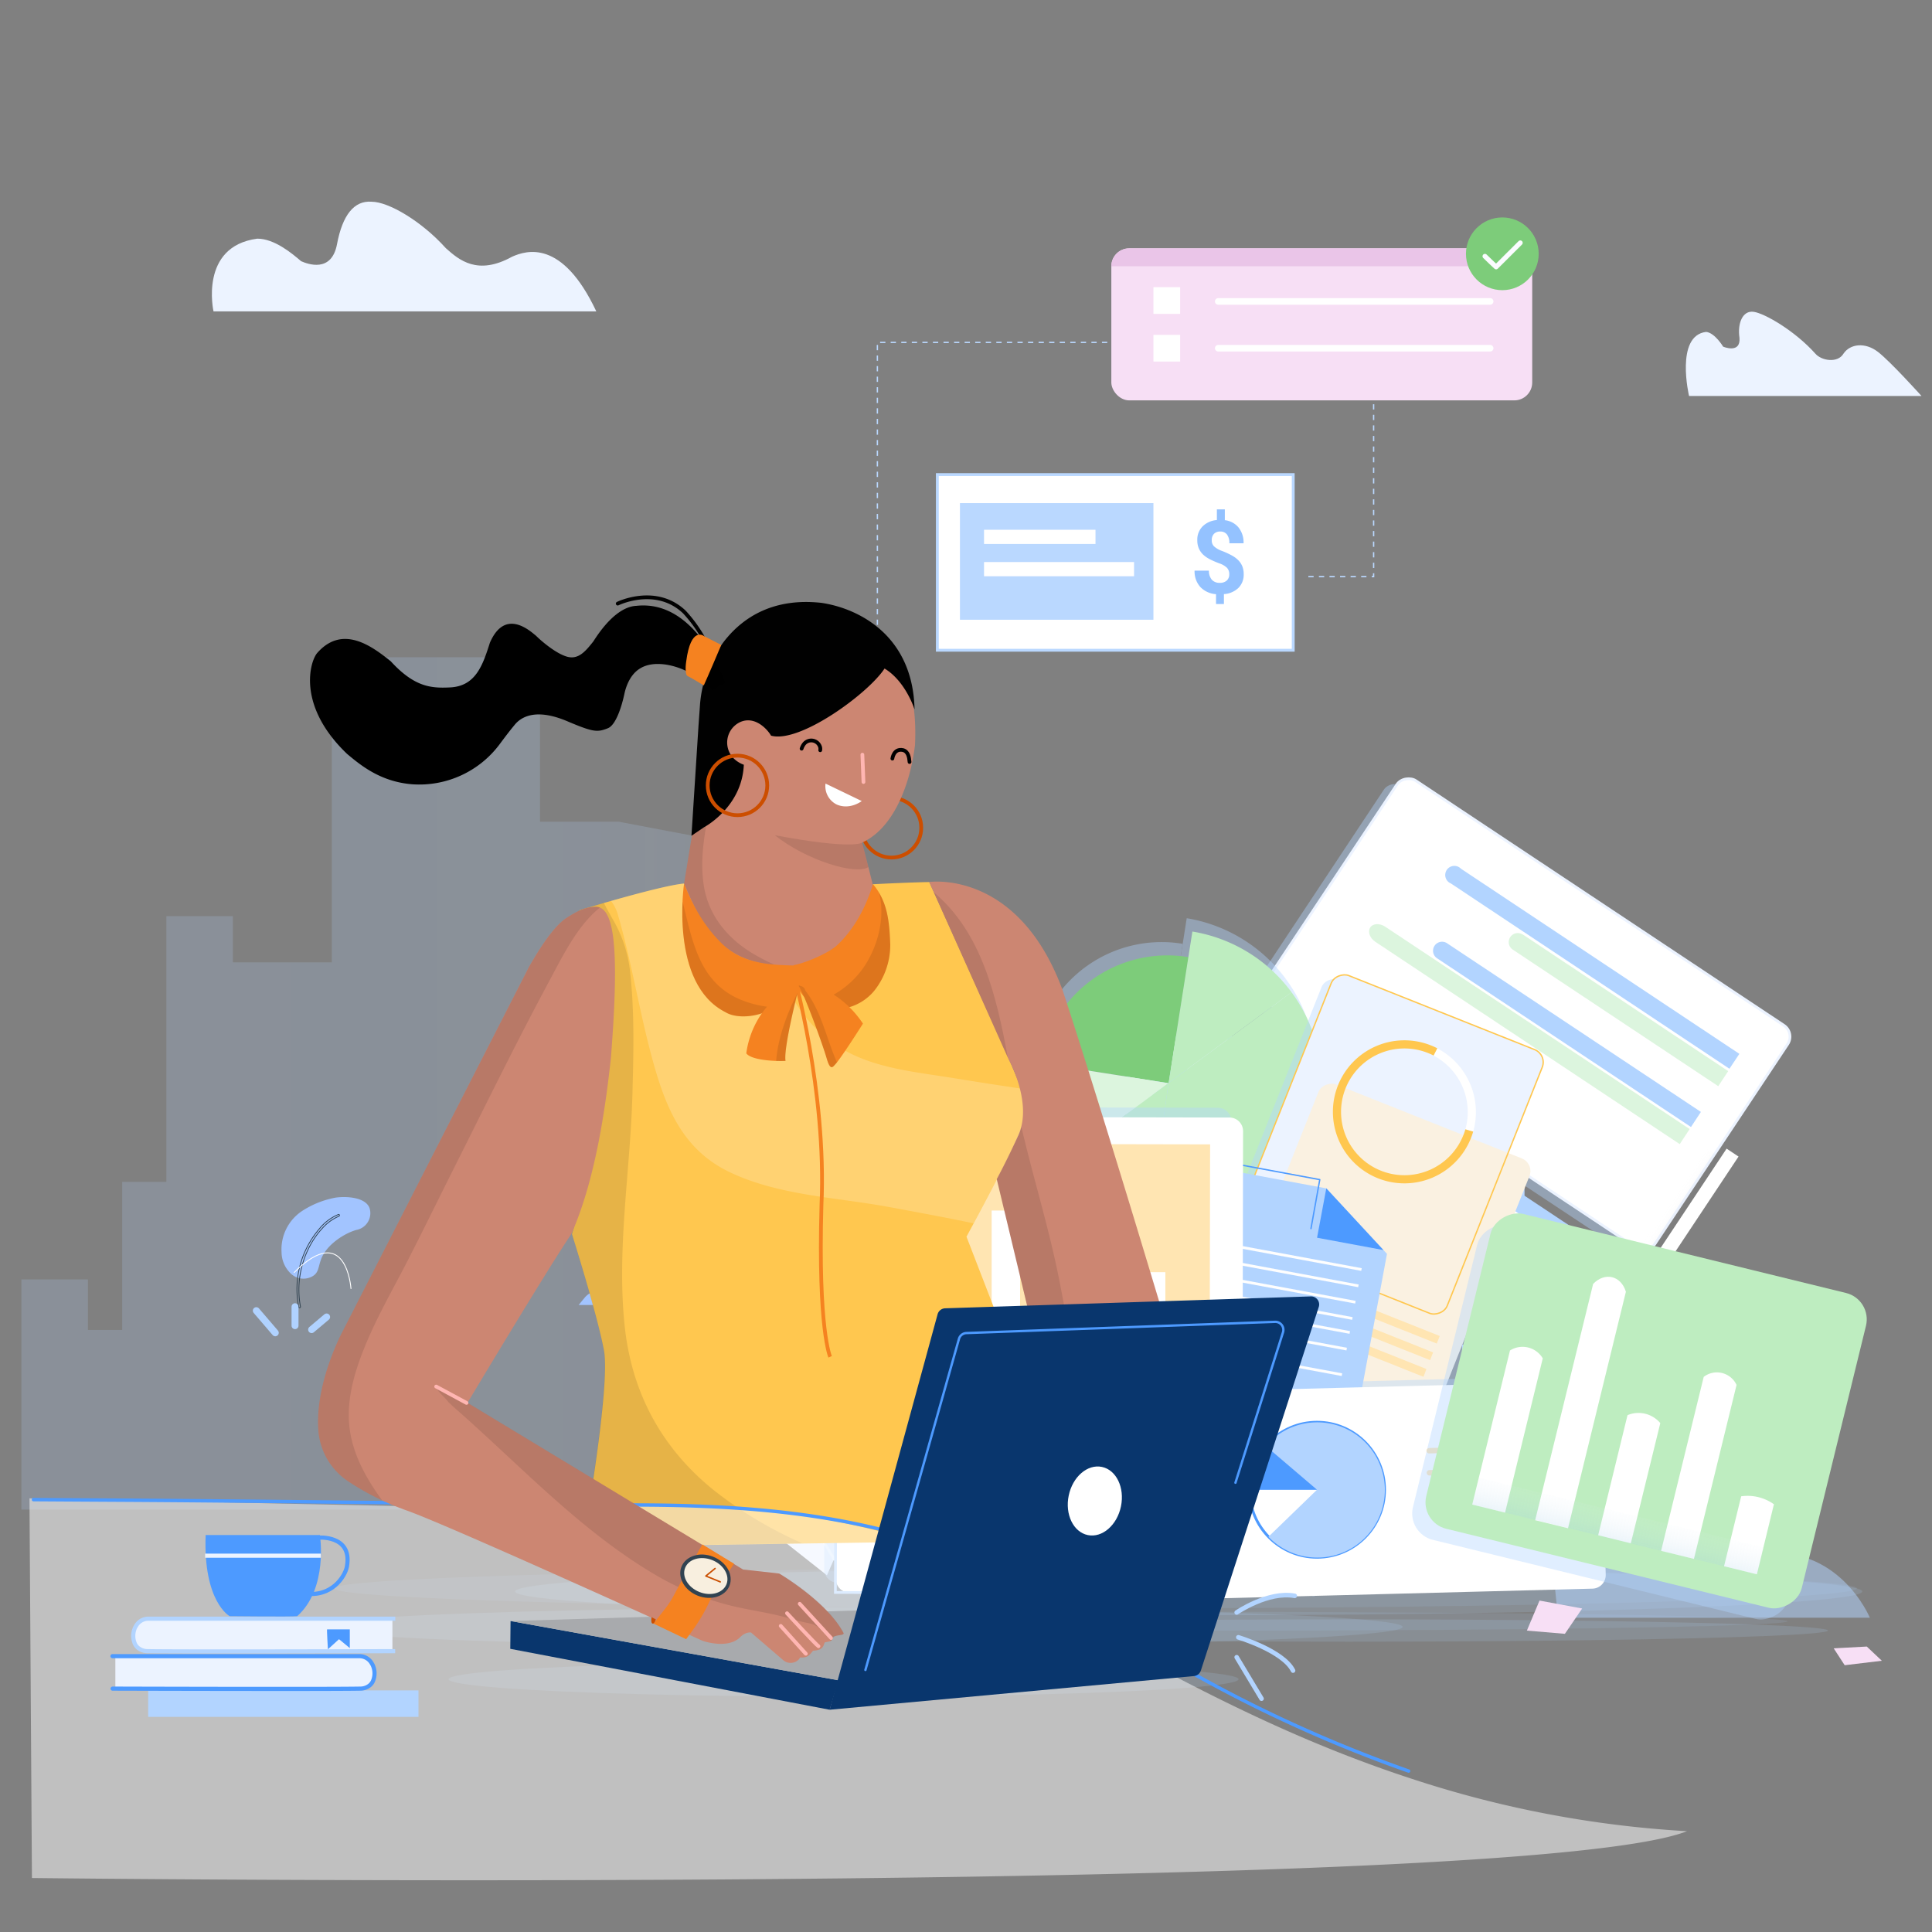 <svg xmlns="http://www.w3.org/2000/svg" xmlns:xlink="http://www.w3.org/1999/xlink" viewBox="0 0 680 680"><rect x="0" y="0" width="680" height="680" fill="#808080" stroke="none"/><defs><linearGradient id="linear-gradient" x1="-11132.41" y1="445.33" x2="-10934.1" y2="445.33" gradientTransform="matrix(-1, 0, 0, 1, -10634.38, 0)" gradientUnits="userSpaceOnUse"><stop offset="0" stop-color="#b2d4ff"/><stop offset="0.37" stop-color="#b3d4ff" stop-opacity="0.99"/><stop offset="0.51" stop-color="#b5d5ff" stop-opacity="0.97"/><stop offset="0.6" stop-color="#b8d7ff" stop-opacity="0.92"/><stop offset="0.68" stop-color="#bddaff" stop-opacity="0.85"/><stop offset="0.75" stop-color="#c4deff" stop-opacity="0.77"/><stop offset="0.8" stop-color="#cce3ff" stop-opacity="0.66"/><stop offset="0.86" stop-color="#d6e8ff" stop-opacity="0.53"/><stop offset="0.91" stop-color="#e1eeff" stop-opacity="0.39"/><stop offset="0.95" stop-color="#eef6ff" stop-opacity="0.22"/><stop offset="0.99" stop-color="#fcfdff" stop-opacity="0.04"/><stop offset="1" stop-color="#fff" stop-opacity="0"/></linearGradient><linearGradient id="linear-gradient-2" x1="7.54" y1="381.33" x2="410.8" y2="381.33" gradientTransform="matrix(1, 0, 0, 1, 0, 0)" xlink:href="#linear-gradient"/><clipPath id="clip-path"><path d="M277.45,446.09c14.66-26.94,33.29-42,33.29-42,23.7-17.22,41.16,5.38,43.18,8,.73,1,13.44,16.79,19.85,19.11,7.27,2.32,11.42,0,27.12-16.43,15.7-16.06,27.18-2.26,30.6,1.16,4.22,3.85,14.9,16.5,22.17,17.23,6.9,0,13.75-6.11,24.86-8.8,16.86-4.21,41.72,21.75,41.72,21.75S284.47,447.06,277.45,446.09Z" style="fill:none"/></clipPath><linearGradient id="linear-gradient-3" x1="-5924.22" y1="1080.27" x2="-5916" y2="1080.27" gradientTransform="translate(-494.01 -5487.66) rotate(-90)" gradientUnits="userSpaceOnUse"><stop offset="0" stop-opacity="0.4"/><stop offset="1" stop-color="#fff" stop-opacity="0"/></linearGradient><linearGradient id="linear-gradient-4" x1="-4145.4" y1="1773.89" x2="-4145.76" y2="1815.85" gradientTransform="translate(-3886.85 1305.47) rotate(-166.24)" gradientUnits="userSpaceOnUse"><stop offset="0" stop-color="#0071bc" stop-opacity="0.6"/><stop offset="1" stop-color="#fff" stop-opacity="0"/></linearGradient><clipPath id="clip-path-2"><path d="M281.32,345.86c.92-.19,13.53,1.09,22.41,14.42,0,0-7.91,12.53-9.88,14.49-.76.83-1.65,2.15-2.91-2.32s-8-23-9.76-25.28A6.11,6.11,0,0,1,281.32,345.86Z" style="fill:none"/></clipPath></defs><title>Happy Staff = Motivated Staff</title><g style="isolation:isolate"><g id="Layer_1" data-name="Layer 1"><polygon points="408.27 424.4 408.27 403.36 408.27 402.59 408.27 395.19 408.27 394.42 408.27 387.02 408.27 386.25 408.27 366.77 436.94 373.13 444.3 379.52 444.3 386.25 444.3 387.02 444.3 394.42 444.3 395.19 444.3 402.59 444.3 403.36 444.3 410.76 444.3 411.53 444.3 418.94 444.3 419.71 444.3 427.11 444.3 427.88 444.3 429.17 461.43 429.17 461.43 450.15 472.94 450.15 472.94 467.17 480.59 467.17 480.59 492.8 486.52 492.8 486.52 462.12 498.03 459.58 498.03 523.89 487.95 523.89 486.52 523.89 480.59 523.89 476.44 523.89 472.94 523.89 469.63 523.89 469.08 523.89 463.85 523.89 461.43 523.89 447.78 523.89 444.3 523.89 444.3 523.89 424.29 523.89 408.27 523.89 408.27 523.89 394.67 523.89 374.83 523.89 370.73 523.89 362.9 523.89 341.54 523.89 334.47 523.89 332.81 523.89 328.39 523.89 324.39 523.89 319.65 523.89 312.88 523.89 311.24 523.89 299.73 523.89 299.73 496.63 312.88 496.63 312.88 502.61 319.65 502.61 319.65 485.07 328.39 485.07 328.39 453.59 334.47 453.59 334.47 438.01 366.51 438.01 370.73 438.01 370.73 434.75 370.73 434.14 370.73 428.27 370.73 427.66 370.73 421.79 370.73 421.18 370.73 415.3 370.73 414.69 370.73 409.36 408.27 424.4" style="opacity:0.3;isolation:isolate;fill:url(#linear-gradient)"/><polygon points="384.05 475.89 384.05 488.05 370.27 488.05 370.27 452.38 352.5 452.38 352.5 388.37 340.14 388.37 340.14 356.69 274.99 356.69 266.4 356.69 266.4 350.06 266.4 348.82 266.4 336.88 266.4 335.64 266.4 323.7 266.4 322.46 266.4 310.51 266.4 309.27 266.4 298.42 217.74 289.21 190.07 289.21 190.07 286.23 190.07 284.67 190.07 269.61 190.07 268.05 190.07 253 190.07 251.43 190.07 231.32 131.78 231.32 116.8 257.25 116.8 251.43 116.8 253 116.8 268.05 116.8 269.61 116.8 284.67 116.8 286.23 116.8 301.28 116.8 302.85 116.8 317.9 116.8 319.46 116.8 334.52 116.8 336.08 116.8 338.71 81.97 338.71 81.97 322.46 58.56 322.46 58.56 415.98 43.01 415.98 43.01 468.09 30.95 468.09 30.95 450.32 7.54 450.32 7.54 531.33 28.04 531.33 30.95 531.33 43.01 531.33 51.45 531.33 58.56 531.33 65.29 531.33 66.41 531.33 77.05 531.33 81.97 531.33 109.73 531.33 116.8 531.33 116.8 531.33 157.51 531.33 190.07 531.33 190.07 531.33 217.74 531.33 258.08 531.33 266.4 531.33 282.34 531.33 325.76 531.33 340.14 531.33 343.53 531.33 352.5 531.33 360.63 531.33 370.27 531.33 384.05 531.33 387.38 531.33 410.8 531.33 410.8 475.89 384.05 475.89" style="opacity:0.2;isolation:isolate;fill:url(#linear-gradient-2)"/><rect x="396.84" y="365.29" width="139.18" height="68.69" style="fill:#fff;stroke:#bad8ff;stroke-miterlimit:10;stroke-width:1.116px"/><rect x="405.69" y="376.44" width="75.66" height="45.62" style="fill:#bad8ff"/><rect x="415.11" y="399.48" width="58.67" height="5.55" style="fill:#fff"/><rect x="415.11" y="386.87" width="43.59" height="5.55" style="fill:#fff"/><g style="opacity:0.6"><path d="M511,404.28a3.57,3.57,0,0,0-.88-2.54,8.12,8.12,0,0,0-3-1.73,36.16,36.16,0,0,1-3.66-1.59,11.2,11.2,0,0,1-2.63-1.81,7.17,7.17,0,0,1-1.71-2.39,8.22,8.22,0,0,1-.61-3.29,7.29,7.29,0,0,1,2.1-5.38,8.89,8.89,0,0,1,5.57-2.45V379h3.11v4.21a8.12,8.12,0,0,1,5.38,2.87,9.4,9.4,0,0,1,2,6.17H511a5.36,5.36,0,0,0-1-3.49,3.18,3.18,0,0,0-2.57-1.16,3.24,3.24,0,0,0-2.47.91,3.44,3.44,0,0,0-.88,2.49,3.27,3.27,0,0,0,.86,2.37,9.32,9.32,0,0,0,3.18,1.83,34.85,34.85,0,0,1,3.81,1.76,11.13,11.13,0,0,1,2.53,1.86,7.21,7.21,0,0,1,1.57,2.37,8.21,8.21,0,0,1,.55,3.1,7.26,7.26,0,0,1-2.06,5.36,9.1,9.1,0,0,1-5.68,2.43v3.87H505.8v-3.85a9.35,9.35,0,0,1-6.17-2.83,9.09,9.09,0,0,1-2.19-6.38h5.62a5.2,5.2,0,0,0,1.09,3.55,4,4,0,0,0,3.16,1.23,3.86,3.86,0,0,0,2.7-.9A3.16,3.16,0,0,0,511,404.28Z" style="fill:#4d9aff"/></g><path d="M277.45,446.09c14.66-26.94,33.29-42,33.29-42,23.7-17.22,41.16,5.38,43.18,8,.73,1,13.44,16.79,19.85,19.11,7.27,2.32,11.42,0,27.12-16.43,15.7-16.06,27.18-2.26,30.6,1.16,4.22,3.85,14.9,16.5,22.17,17.23,6.9,0,13.75-6.11,24.86-8.8,16.86-4.21,41.72,21.75,41.72,21.75S284.47,447.06,277.45,446.09Z" style="fill:#adcfff"/><g style="opacity:0.5"><g style="clip-path:url(#clip-path)"><path d="M510.65,457a.47.47,0,0,0,.43.49.49.49,0,0,0,.49-.49,36.89,36.89,0,0,0-.49-5.07c-1.16-6.41-4.52-12.83-10.2-16.37-5.2-3.18-12.28-3.85-17.72-.73-6,3.42-7.45,11.3-13.43,14.78-3.49,2.08-7.88,2.63-11.85,2.69a33,33,0,0,1-12-1.84c-3.18-1.1-6.3-2.87-8.19-5.68a10.13,10.13,0,0,1-.79-10,9.9,9.9,0,0,1,8.24-5.56,8.58,8.58,0,0,1,8.43,4.46,5.74,5.74,0,0,1-3.42,8.12,10.64,10.64,0,0,1-5.37-.18,43.15,43.15,0,0,1-5.38-1.83,40.78,40.78,0,0,1-9.71-5.93c-2.75-2.32-5-5.31-8.12-7.15-5.56-3.42-12.53-.79-16.37,4-4.71,5.86-4.52,14-3.48,21,.12.61,1,.36.91-.25a49.35,49.35,0,0,1-.55-5.92,24.08,24.08,0,0,1,2.2-11.67,15,15,0,0,1,7.09-6.78,10.45,10.45,0,0,1,9.59.25c3.29,1.89,5.61,5.07,8.55,7.45a40.3,40.3,0,0,0,9.71,5.8c3.11,1.28,6.84,2.69,10.32,2.2a6.45,6.45,0,0,0,5.62-6.35,8.18,8.18,0,0,0-5-7.33,12,12,0,0,0-2.87-.8,10.79,10.79,0,0,0-12.15,9.17,11.24,11.24,0,0,0,2.81,9,19.16,19.16,0,0,0,8.36,5.07,35.34,35.34,0,0,0,12.16,1.65c3.85-.12,8.06-.73,11.48-2.68,6.23-3.49,7.64-11.61,13.87-15,5.86-3.24,13.68-1.89,18.69,2.38,5.49,4.64,8,12,8.12,19.12Z" style="fill:#fff"/><path d="M420.25,407.55c.55.18.8-.74.31-.8a12.91,12.91,0,0,0-3.48-.73,20.26,20.26,0,0,0-13.62,4.27,38.82,38.82,0,0,0-9.66,11.24,102.91,102.91,0,0,0-11.91,30.24c-.55,2.5-.91,5.07-1.52,7.57-.55,2.32-1.47,4.64-3.67,5.93a12.13,12.13,0,0,1-7.45,1.1,18.45,18.45,0,0,1-6.9-2.33A17.5,17.5,0,0,1,354,452.13a19.45,19.45,0,0,1,3.12-13.92c2.62-4.16,6.35-7.58,10.14-10.69,4.15-3.42,8.55-6.72,13.68-8.55.55-.25.3-1.1-.25-.92a33.65,33.65,0,0,0-3.66,1.59,63.7,63.7,0,0,0-12.89,9.22c-3.72,3.24-7.27,7-9.4,11.49a19.16,19.16,0,0,0-1.23,14.1,18.6,18.6,0,0,0,16.07,12.89,13.09,13.09,0,0,0,7.2-1.16c4.46-2.38,4.65-8.43,5.56-12.82a100.83,100.83,0,0,1,12.28-31.58c2.75-4.46,6.11-8.8,10.51-11.67s9.95-4.21,15.08-2.56Z" style="fill:#fff"/><path d="M284,451c-.42.43.25,1,.8.55a33.13,33.13,0,0,0,3.24-3.91c2.07-2.87,3.72-6,5.68-8.91a65.62,65.62,0,0,1,6-7.64,51.85,51.85,0,0,1,15.09-11.3,41.32,41.32,0,0,1,18-4.52,14,14,0,0,1,7.82,2.08,5.78,5.78,0,0,1,2.32,7.15c-1.29,3.11-4.52,5.07-7.76,5.68-3.66.73-7.09-.43-10.44-1.71-3.06-1.16-6.17-2.45-9.47-2.2a10.67,10.67,0,0,0-7.33,3.78,8.45,8.45,0,0,0-1.83,7.64,8.81,8.81,0,0,0,4.94,5.86c5.68,2.38,10.2-3.42,15.21-5a7.43,7.43,0,0,1,7.52,1.65,11.37,11.37,0,0,1,3.54,7.33c.55,6.72-4.71,12.4-9.23,16.62-.42.42.25,1.1.68.67a48.26,48.26,0,0,0,3.54-3.61c4-4.58,7.39-10.68,5.19-16.85a11.2,11.2,0,0,0-4.76-6.11,8.36,8.36,0,0,0-7.7-.31c-2.63,1.1-4.89,2.93-7.45,4.16-2.87,1.34-6,1.4-8.37-.86a7.76,7.76,0,0,1-2.08-8.18,9.5,9.5,0,0,1,7-5.81c3.42-.73,6.9.68,10,1.9s6.54,2.5,10.08,2.07a11.92,11.92,0,0,0,8.37-4.45,7.07,7.07,0,0,0,.79-7.7c-1.28-2.2-3.78-3.48-6.16-4.09a23,23,0,0,0-8.43-.31,46,46,0,0,0-18,6.23,56.71,56.71,0,0,0-14.6,12.65,76.34,76.34,0,0,0-5.68,8.36A47.79,47.79,0,0,1,284,451Z" style="fill:#fff"/></g></g><path d="M88.1,452.26c-20.82,3-24.12-10.69-23.57-21.5a42.58,42.58,0,0,1,4-15.7c1.77-3.9,2.14-6.9-2.87-18.44-6.78-15.33-10.2-32.43,2.75-36.16,14.66-3.85,23.45,16.37,20.89,27.36-1.35,10.81-10.08,12.89,7.94,27.61,11.3,8.12,11.3,16.8,8.49,23.46A22.62,22.62,0,0,1,88.1,452.26Z" style="fill:none"/><path d="M110.09,449.15c2-1.22,1.9-2.94,2.75-5.44,1.71-5.5,8.43-9.65,12.58-10.81a6,6,0,0,0,4.65-7.7c-1.65-4.39-10-4.15-12.65-3.54a32.29,32.29,0,0,0-11.11,4.58,16.23,16.23,0,0,0-7.21,14.54,10.51,10.51,0,0,0,3.42,7.63A6.44,6.44,0,0,0,110.09,449.15Z" style="fill:#a2c4ff"/><path d="M105.14,460.08c.13.37.68.18.62-.18a32.23,32.23,0,0,1-.49-8.07,32.83,32.83,0,0,1,4-13.68,29.69,29.69,0,0,1,4.15-5.8,16.47,16.47,0,0,1,5.87-4.28c.36-.18.18-.73-.19-.61a17,17,0,0,0-6.66,5,33,33,0,0,0-6.84,12.95A32.26,32.26,0,0,0,105.14,460.08Z" style="fill:none;stroke:#314351;stroke-linecap:round;stroke-linejoin:round;stroke-width:0.279px"/><path d="M157.43,442.73c5.31-.55,11,8.19,11,8.19H146.37C149.92,446.58,154.25,443.28,157.43,442.73Z" style="fill:#a2c4ff"/><path d="M216.25,455.56a7.76,7.76,0,0,0-10.32,1l-2.26,2.75h16.24A26.34,26.34,0,0,0,216.25,455.56Z" style="fill:#a2c4ff"/><path d="M103.53,447.87c18.41-18.34,20,5.66,20,5.66" style="fill:none;stroke:#fff;stroke-linecap:round;stroke-linejoin:round;stroke-width:0.311px"/><path d="M660.92,123.81c-4.43-3.4-9.71-2.84-12.07.66-2.08,3.49-7.83,2.45-9.91,0-7.08-7.93-17.74-14.16-21.7-14.72s-5.75,4.15-5,9.15c.47,5.75-5.75,3.11-5.75,3.11s-2.93-4.9-6-5.19c-11,1.32-6,22.55-6,22.55H676.3S665.36,127.2,660.92,123.81Z" style="fill:#ecf3ff"/><path d="M180.26,90.34c-12.16,6.74-18.66,1.2-23.35-3C148.48,77.94,136.8,71,130.78,71c-6.14-.48-10.24,4.7-12.16,14.93s-10.36,7-12.64,6C102.72,89.13,96.58,84,90.56,84,70,86.73,75.15,109.6,75.15,109.6H209.88C197.84,84,185.2,88.17,180.26,90.34Z" style="fill:#ecf3ff"/><line x1="90.21" y1="461.31" x2="96.89" y2="469.1" style="fill:none;stroke:#b0d2ff;stroke-linecap:round;stroke-linejoin:round;stroke-width:2.445px"/><line x1="103.84" y1="459.92" x2="103.84" y2="466.59" style="fill:none;stroke:#b0d2ff;stroke-linecap:round;stroke-linejoin:round;stroke-width:2.445px"/><line x1="114.96" y1="463.53" x2="109.68" y2="467.98" style="fill:none;stroke:#b0d2ff;stroke-linecap:round;stroke-linejoin:round;stroke-width:2.445px"/><rect x="329.91" y="167.04" width="125.26" height="61.82" style="fill:#fff;stroke:#bad8ff;stroke-miterlimit:10;stroke-width:1.004px"/><rect x="337.87" y="177.08" width="68.1" height="41.05" style="fill:#bad8ff"/><rect x="346.35" y="197.82" width="52.8" height="5" style="fill:#fff"/><rect x="346.35" y="186.46" width="39.23" height="5" style="fill:#fff"/><g style="opacity:0.6"><path d="M432.66,202.13a3.22,3.22,0,0,0-.8-2.28,7.17,7.17,0,0,0-2.7-1.56,32.78,32.78,0,0,1-3.29-1.43,10.51,10.51,0,0,1-2.37-1.62,6.7,6.7,0,0,1-1.53-2.16,7.24,7.24,0,0,1-.56-3,6.55,6.55,0,0,1,1.89-4.84,8,8,0,0,1,5-2.2v-3.75h2.8v3.8a7.3,7.3,0,0,1,4.84,2.58,8.46,8.46,0,0,1,1.75,5.55h-5a4.8,4.8,0,0,0-.87-3.14,2.88,2.88,0,0,0-2.32-1,3,3,0,0,0-2.22.81,3.11,3.11,0,0,0-.78,2.25,2.9,2.9,0,0,0,.77,2.13,8.32,8.32,0,0,0,2.86,1.65,29.56,29.56,0,0,1,3.43,1.58,9.37,9.37,0,0,1,2.27,1.68,6.47,6.47,0,0,1,1.42,2.13,7.28,7.28,0,0,1,.49,2.79,6.53,6.53,0,0,1-1.85,4.82,8.12,8.12,0,0,1-5.11,2.19v3.48H428v-3.46a8.42,8.42,0,0,1-5.55-2.55,8.2,8.2,0,0,1-2-5.74h5.06a4.68,4.68,0,0,0,1,3.19,3.61,3.61,0,0,0,2.84,1.11,3.46,3.46,0,0,0,2.43-.81A2.82,2.82,0,0,0,432.66,202.13Z" style="fill:#4d9aff"/></g><polyline points="483.47 142.28 483.47 202.96 459.37 202.96" style="fill:none;stroke:#bad8ff;stroke-miterlimit:10;stroke-width:0.465px;stroke-dasharray:1.859,1.859,1.859,1.859"/><polyline points="389.71 120.51 308.81 120.51 308.81 241.82" style="fill:none;stroke:#bad8ff;stroke-miterlimit:10;stroke-width:0.465px;stroke-dasharray:1.859,1.859,1.859,1.859"/><rect x="391.15" y="87.41" width="148.14" height="53.51" rx="6.3" style="fill:#f7dff5"/><path d="M391.15,93.71a6.3,6.3,0,0,1,6.3-6.3H533a6.3,6.3,0,0,1,6.3,6.3" style="fill:#eac5e8"/><rect x="405.97" y="101.07" width="9.4" height="9.4" style="fill:#fff"/><rect x="405.97" y="117.86" width="9.4" height="9.4" style="fill:#fff"/><line x1="428.78" y1="106.09" x2="524.48" y2="106.09" style="fill:none;stroke:#fff;stroke-linecap:round;stroke-linejoin:round;stroke-width:2.32px"/><line x1="428.78" y1="122.56" x2="524.48" y2="122.56" style="fill:none;stroke:#fff;stroke-linecap:round;stroke-linejoin:round;stroke-width:2.32px"/><circle cx="528.77" cy="89.33" r="12.8" style="fill:#7dcc7a"/><path d="M522.65,90.2c.54.59,3.93,3.75,3.93,3.75l8.51-8.48" style="fill:none;stroke:#fbfcff;stroke-linecap:round;stroke-linejoin:round;stroke-width:1.7px"/><polyline points="514.89 369.99 514.89 512.49 514.89 554.18 460.6 554.18" style="fill:none;stroke:#bad8ff;stroke-miterlimit:10;stroke-width:0.517px;stroke-dasharray:2.066,2.066,2.066,2.066"/><g id="Layer_1-2" data-name="Layer 1"><ellipse cx="385.58" cy="559.05" rx="268" ry="7.07" style="fill:#b2d4ff;opacity:0.11;isolation:isolate"/><ellipse cx="419.14" cy="570.65" rx="210.05" ry="3.33" style="fill:#b2d4ff;opacity:0.11;isolation:isolate"/><path d="M291.06,554.46l-31-24.48s-24.79-17.13-22.9-35.37c.39-4.3,12.28-9.29,37.3,11.76a73.68,73.68,0,0,1,21.81,36.29C294.7,546.11,291.06,554.46,291.06,554.46Z" style="fill:#ecf3ff"/><path d="M237.17,494.61s31.86,10.33,56.36,54.17" style="fill:none;stroke:#fff;stroke-linecap:round;stroke-linejoin:round;stroke-width:0.956px"/><path d="M257.27,494.61s2.65,10.62,3.44,14.13" style="fill:none;stroke:#fff;stroke-linecap:round;stroke-linejoin:round;stroke-width:0.956px"/><line x1="244.07" y1="514.49" x2="270.81" y2="517.98" style="fill:none;stroke:#fff;stroke-linecap:round;stroke-linejoin:round;stroke-width:0.956px"/><path d="M277.92,509.74s2.43,19.14,2.5,19.22" style="fill:none;stroke:#fff;stroke-linecap:round;stroke-linejoin:round;stroke-width:0.956px"/><line x1="270.81" y1="538.46" x2="289.32" y2="541.67" style="fill:none;stroke:#fff;stroke-linecap:round;stroke-linejoin:round;stroke-width:0.956px"/><path d="M544.31,530l4.07,39.38H658.13s-11-26.64-39.4-22.3c-27.5,4.63-37.64,8.74-51.83-7.18C562.86,535.24,555.32,525.69,544.31,530Z" style="fill:#b2d4ff;opacity:0.51;isolation:isolate"/><ellipse cx="418.39" cy="560.14" rx="237.08" ry="8.39" style="fill:#b2d4ff;opacity:0.16;isolation:isolate"/><ellipse cx="474.75" cy="573.89" rx="168.63" ry="3.94" style="fill:#b2d4ff;opacity:0.16;isolation:isolate"/><rect x="485.62" y="276.17" width="93.55" height="164.43" rx="4.76" transform="translate(-60.44 604.22) rotate(-56.47)" style="fill:#b2d4ff;opacity:0.4;isolation:isolate"/><rect x="490.11" y="274.38" width="93.96" height="165.14" rx="4.78" transform="translate(-57.49 606.67) rotate(-56.39)" style="fill:#fff;stroke:#ecf3ff;stroke-miterlimit:10;stroke-width:0.956px"/><path d="M510.94,412.54l65.61,43.6-3.49,5.3-65.59-43.6a3.21,3.21,0,0,1,3.47-5.24Z" style="fill:#dcf5de"/><path d="M526,413.82l54.6,36.29-3.49,5.31-54.61-36.29c-1-.65-1-2.37,0-3.81S525,413.17,526,413.82Z" style="fill:#b2d4ff"/><path d="M535.92,328.87,608.27,377l-3.5,5.3-72.32-48.06a3.17,3.17,0,1,1,3.49-5.3Z" style="fill:#dcf5de"/><path d="M514.2,305.75l98,65.17-3.49,5.24-98.05-65.22a3.21,3.21,0,1,1,3.49-5.24Z" style="fill:#b2d4ff"/><path d="M487.48,326.12,594.7,397.39l-3.49,5.3L484,331.43c-1.92-1.32-2.65-3.5-1.75-4.95S485.51,324.85,487.48,326.12Z" style="fill:#dcf5de"/><path d="M509.42,332.06l89.24,59.3-3.49,5.31-89.24-59.3a3.18,3.18,0,1,1,3.49-5.31Z" style="fill:#b2d4ff"/><rect x="554.79" y="428.35" width="62.94" height="8.22" transform="translate(-98.42 681.33) rotate(-56.39)" style="opacity:0.13;isolation:isolate;fill:url(#linear-gradient-3)"/><rect x="556.92" y="431.51" width="68.09" height="5.04" transform="translate(-97.63 685.95) rotate(-56.39)" style="fill:#fff"/><g style="opacity:0.4"><path d="M364.14,369.49a45.33,45.33,0,0,1,52.13-37.3h0l-6.95,44.38Z" style="fill:#b2d4ff"/><path d="M409.33,376.57h0L377.65,400h0a38.73,38.73,0,0,1-7.06-29.46Z" style="fill:#b2d4ff"/><path d="M417.68,323.18a54.3,54.3,0,0,1,34.89,21.37h0l-43.24,31.92Z" style="fill:#b2d4ff"/><path d="M409.32,376.49h0l43.25-31.92A54.25,54.25,0,0,1,462.7,384.2h0a54.43,54.43,0,0,1-61.22,46.64h0Z" style="fill:#b2d4ff"/><path d="M409.32,376.49h0l-7.86,54.33A54.23,54.23,0,0,1,365,409.23Z" style="fill:#b2d4ff"/></g><path d="M366.18,374.18a45.3,45.3,0,0,1,52.08-37.31h.07l-7,44.38Z" style="fill:#7dcc7a"/><path d="M411.31,381.25h0l-31.69,23.39h0a38.84,38.84,0,0,1-7.07-29.47Z" style="fill:#dcf5de"/><path d="M419.68,327.87a54.3,54.3,0,0,1,34.9,21.37h0l-43.27,31.92Z" style="fill:#beedc0"/><path d="M411.31,381.17h0l43.27-31.93a54.35,54.35,0,0,1,10.14,39.63h0a54.42,54.42,0,0,1-61.22,46.64h0Z" style="fill:#beedc0"/><path d="M411.31,381.17h0l-7.83,54.34A54.27,54.27,0,0,1,367,413.92Z" style="fill:#beedc0"/><rect x="435.61" y="364.25" width="99.89" height="79.95" rx="4.78" transform="translate(-69.67 705.71) rotate(-68.28)" style="fill:#b2d4ff;opacity:0.4;isolation:isolate"/><rect x="439.03" y="362.83" width="99.89" height="79.95" rx="4.78" transform="translate(-66.2 708) rotate(-68.28)" style="fill:#ecf3ff"/><rect x="434.52" y="401.13" width="99.89" height="79.95" rx="4.78" transform="translate(-104.61 727.94) rotate(-68.28)" style="fill:#faf1e1"/><rect x="439.03" y="362.83" width="99.89" height="79.95" rx="4.78" transform="translate(-66.2 708) rotate(-68.28)" style="fill:none;stroke:#ffc74f;stroke-miterlimit:10;stroke-width:0.478px"/><path d="M517.14,397.89a23.9,23.9,0,0,0-11.95-27.65" style="fill:none;stroke:#fff;stroke-miterlimit:10;stroke-width:2.867px"/><path d="M505.23,370.24a22.27,22.27,0,0,0-2.22-1A23.74,23.74,0,1,0,516.41,400a22.08,22.08,0,0,0,.73-2.12" style="fill:none;stroke:#ffc74f;stroke-miterlimit:10;stroke-width:2.867px"/><rect x="486.67" y="444.84" width="2.85" height="39.01" transform="translate(-123.91 745.94) rotate(-68.28)" style="fill:#ffe5b2"/><polygon points="442.59 461.31 501.02 484.59 502.06 481.85 443.65 458.58 442.59 461.31" style="fill:#ffe5b2"/><polygon points="444.93 455.46 503.35 478.73 504.4 475.99 445.99 452.73 444.93 455.46" style="fill:#ffe5b2"/><polygon points="556.87 566.14 541.86 563.35 537.41 573.92 550.79 575.05 556.87 566.14" style="fill:#f7dff5"/><polygon points="662.34 584.53 649.27 586.1 645.4 580.16 657.05 579.53 662.34 584.53" style="fill:#f7dff5"/><polygon points="260.69 553.1 245.68 554.67 241.23 548.73 254.61 548.1 260.69 553.1" style="fill:#f7dff5"/><polygon points="484.64 443.33 463.28 420.26 403.51 409.16 378.08 546.18 462.62 561.88 484.64 443.33" style="fill:#b2d4ff;opacity:0.4;isolation:isolate"/><polygon points="488.17 441.32 466.81 418.26 407.05 407.16 381.62 544.19 466.15 559.88 488.17 441.32" style="fill:#b2d4ff"/><polyline points="381.34 520.46 403 403.76 464.52 415.19 461.42 432.42" style="fill:none;stroke:#4d9aff;stroke-linecap:round;stroke-linejoin:round;stroke-width:0.478px"/><polygon points="486.92 439.98 463.56 435.64 466.81 418.26 486.92 439.98" style="fill:#4d9aff"/><line x1="479.2" y1="446.83" x2="421.22" y2="436.07" style="fill:none;stroke:#fefefe;stroke-miterlimit:10;stroke-width:0.956px"/><line x1="478.12" y1="452.58" x2="420.16" y2="441.81" style="fill:none;stroke:#fefefe;stroke-miterlimit:10;stroke-width:0.956px"/><line x1="477.06" y1="458.33" x2="419.08" y2="447.56" style="fill:none;stroke:#fefefe;stroke-miterlimit:10;stroke-width:0.956px"/><line x1="476" y1="464.06" x2="418.02" y2="453.3" style="fill:none;stroke:#fefefe;stroke-miterlimit:10;stroke-width:0.956px"/><line x1="475.08" y1="468.98" x2="417.11" y2="458.22" style="fill:none;stroke:#fefefe;stroke-miterlimit:10;stroke-width:0.956px"/><line x1="473.99" y1="474.84" x2="416.02" y2="464.07" style="fill:none;stroke:#fefefe;stroke-miterlimit:10;stroke-width:0.956px"/><line x1="472.32" y1="483.84" x2="450.57" y2="479.8" style="fill:none;stroke:#fefefe;stroke-miterlimit:10;stroke-width:0.956px"/><rect x="278.01" y="401.98" width="167.47" height="143.01" rx="4.78" transform="translate(-112.43 834.32) rotate(-89.89)" style="fill:#b2d4ff;opacity:0.4;isolation:isolate"/><rect x="282.13" y="405.44" width="167.47" height="143.01" rx="4.78" transform="translate(-111.78 841.89) rotate(-89.89)" style="fill:#fff"/><circle cx="413.18" cy="512.57" r="7.57" style="fill:#b2d4ff;opacity:0.51;isolation:isolate"/><rect x="407.27" y="530.35" width="11.93" height="11.93" transform="translate(-254.09 421.94) rotate(-42.66)" style="fill:#b2d4ff;opacity:0.51;isolation:isolate"/><path d="M395.75,510.86l-85.09-.17" style="fill:none;stroke:#b2d4ff;stroke-miterlimit:10;stroke-width:4.778px"/><path d="M395.94,536.38l-85.11-.17" style="fill:none;stroke:#b2d4ff;stroke-miterlimit:10;stroke-width:4.778px"/><polyline points="437.28 560.79 294.03 560.49 294.65 397.14" style="fill:none;stroke:#bad8ff;stroke-miterlimit:10;stroke-width:0.956px"/><rect x="322.46" y="385.86" width="86.56" height="120.18" transform="translate(-80.91 810.83) rotate(-89.89)" style="fill:#ffe5b2"/><rect x="400.16" y="447.76" width="10.01" height="28.34" style="fill:#fff"/><rect x="358.96" y="450.4" width="40" height="10.01" transform="translate(-77.16 833.49) rotate(-89.89)" style="fill:#fff"/><rect x="349.03" y="426.07" width="10.01" height="50.01" style="fill:#fff"/><rect x="313.66" y="456.12" width="28.34" height="10.01" transform="translate(-133.93 788.06) rotate(-89.89)" style="fill:#fff"/><path d="M555.6,484.18l-127.49,3.35a4.77,4.77,0,0,0-4.6,4.91l1.63,63.39a4.75,4.75,0,0,0,4.85,4.65l127.48-3.35a4.76,4.76,0,0,0,4.6-4.9l-1.63-63.4A4.75,4.75,0,0,0,555.6,484.18Z" style="fill:#b2d4ff;opacity:0.4;isolation:isolate"/><rect x="425.75" y="487.87" width="138.61" height="72.97" rx="4.78" transform="translate(-13.47 13.05) rotate(-1.49)" style="fill:#fff"/><polyline points="434.61 555.26 555.82 552.11 554.31 493.62" style="fill:none;stroke:#fff;stroke-linecap:round;stroke-linejoin:round;stroke-width:0.956px"/><circle cx="463.55" cy="524.34" r="23.78" style="fill:none;stroke:#4d9aff;stroke-miterlimit:10;stroke-width:0.956px"/><path d="M463.55,524.34l-17.1,16.56a23.8,23.8,0,1,0-6.63-16.56Z" style="fill:#b2d4ff"/><path d="M463.55,524.34l-18.21-15.53s-5.64,7.16-5.59,15.53Z" style="fill:#4d9aff"/><line x1="551.01" y1="509.23" x2="503.03" y2="510.61" style="fill:none;stroke:#ffe5b2;stroke-linecap:round;stroke-linejoin:round;stroke-width:1.911px"/><line x1="551.08" y1="516.99" x2="503.1" y2="518.37" style="fill:none;stroke:#ffe5b2;stroke-linecap:round;stroke-linejoin:round;stroke-width:1.911px"/><line x1="551.15" y1="526.04" x2="503.17" y2="527.42" style="fill:none;stroke:#ffe5b2;stroke-linecap:round;stroke-linejoin:round;stroke-width:1.911px"/><rect x="517.66" y="432.45" width="114.08" height="136.07" rx="9.56" transform="translate(-48.12 939.65) rotate(-76.24)" style="fill:#b2d4ff;opacity:0.4;isolation:isolate"/><rect x="522.34" y="428.54" width="114.08" height="136.07" rx="9.56" transform="translate(-40.75 941.22) rotate(-76.24)" style="fill:#beedc0"/><path d="M606.81,551.26l11.55,2.84,6-24.65h0a16,16,0,0,0-11.52-2.8h0Z" style="fill:#fff"/><path d="M584.65,545.85l11.56,2.82,15-61.22h0a7.63,7.63,0,0,0-10.12-3.71,7.31,7.31,0,0,0-1.44.88h0Z" style="fill:#fff"/><path d="M562.5,540.36,574,543.19l10.37-42.3h0a10,10,0,0,0-11.54-2.8h0Z" style="fill:#fff"/><path d="M540.33,535.06l11.56,2.82,20.37-83.22h0c-1.72-5.69-7.4-7.05-11.53-2.76h0Z" style="fill:#fff"/><path d="M518.18,529.56l11.55,2.83L543,478.1h0a8.26,8.26,0,0,0-11.31-2.91l-.23.14h0Z" style="fill:#fff"/><path d="M618.36,554.1l-100.2-24.54,2.31-9.48,100.35,24.58S618.69,553.9,618.36,554.1Z" style="fill:url(#linear-gradient-4)"/><ellipse cx="301.93" cy="572.62" rx="191.75" ry="6.84" style="fill:#b2d4ff;opacity:0.16;isolation:isolate"/><ellipse cx="296.91" cy="591.03" rx="139.03" ry="6.15" style="fill:#b2d4ff;opacity:0.16;isolation:isolate"/></g><path d="M203.71,320.43s28.75-8.75,37.06-9.45c5.16,12.08,10.4,25,28.61,28.4a29.74,29.74,0,0,0,28.73-10.16c3.41-4.22,6.59-10,9.14-18,13.24-.67,19.82-.77,19.82-.77s24.57,54.24,29.19,64.95c2.87,7,6.72,14.09,2.25,24-4.51,10.52-18.34,35.87-18.34,35.87l41.15,106.5-176.39,2.67s10.13-56.16,7.61-69.33-11.24-40.77-11.24-40.77,9.93-31.34,12.77-57.61C214.37,354.83,216.91,321.93,203.71,320.43Z" style="fill:#ffc74f"/><path d="M282.44,543.2A142.78,142.78,0,0,1,251,524.31c-17.86-14.48-28.32-33.52-31-56.44-3.14-27.31,1.83-55.24,2.59-82.59.39-14.2.77-29-.8-43.11a46.19,46.19,0,0,0-6-18.41c-1.11-2-2.26-3.93-3.25-6-5.17,1.49-8.91,2.63-8.91,2.63,13.2,1.5,10.66,34.4,10.36,56.24-2.84,26.27-12.77,57.61-12.77,57.61s8.72,27.61,11.24,40.77-7.61,69.33-7.61,69.33Z" style="opacity:0.1;mix-blend-mode:multiply"/><path d="M10.37,527.37l192,4s105.3-12.92,171.12,37.23c31.13,16.39,71.92,40.68,123.39,57.47a378,378,0,0,0,96.9,18.45C535.81,667.27,11.24,661,11.24,661Z" style="fill:#fff;opacity:0.5"/><polygon points="292.01 601.77 179.6 580.33 179.7 570.55 295.12 591.41 292.01 601.77" style="fill:#09366d"/><polygon points="179.7 570.55 301.6 566.83 295.12 591.41 179.7 570.55" style="fill:#a8aaad"/><circle cx="313.77" cy="291.35" r="10.48" style="fill:none;stroke:#cc4e00;stroke-miterlimit:10;stroke-width:1.319px"/><path d="M495.79,623.35a482.7,482.7,0,0,1-77.41-35.17c-74.19-43.11-108-59.4-203-58.44-176.62-1.94-147.54-1.54-203.6-1.92" style="fill:none;stroke:#4d9aff;stroke-linecap:round;stroke-linejoin:round;stroke-width:1.197px"/><path d="M243.83,288.73l5.24-38.12s5.91-30.85,35-33.42a36.32,36.32,0,0,1,16.27,2.15c12,4.6,23,16.11,21.71,42.88-1.53,12.87-7.26,30.2-19.95,34.89s-25.27,6.05-38.33,2.89C251.81,296.89,247.11,294.24,243.83,288.73Z" style="fill:#cc8672"/><path d="M245.25,283.69,240.77,311s.75,32.59,37.27,32.53c0,0,24.73-1.37,29.25-31.79C305,302.48,302,291.05,302,291.05Z" style="fill:#cc8672"/><path d="M264.31,335.21c-8.51-5.3-14.87-13.13-16.54-23.2-1.54-9.31.18-18.58,2-27.74l-4.53-.58L240.77,311s.75,32.59,37.27,32.53a23.67,23.67,0,0,0,3.91-.68A68.07,68.07,0,0,1,264.31,335.21Z" style="opacity:0.1;mix-blend-mode:multiply"/><path d="M336.06,379.53c-12.12-2-25.23-3.14-36.38-8.58-13.3-6.5-21.21-18-26.09-31.08a31.57,31.57,0,0,1-4.21-.49c-18.21-3.39-23.45-16.32-28.61-28.4-4.86.41-16.7,3.57-25.7,6.12a14.7,14.7,0,0,1,2.39,4.76c5.14,17.67,7.83,35.94,12.91,53.63,4.57,15.94,10.8,29.57,26.42,37.05,17.22,8.24,37.4,8.84,55.9,12.25,10,1.85,20,3.7,30,5.78,4.2-7.82,12.52-23.51,15.83-31.23a21.18,21.18,0,0,0,.8-16.2C351.56,382,343.8,380.79,336.06,379.53Z" style="fill:#fff;opacity:0.2;mix-blend-mode:screen"/><path d="M261.54,552.42l-97-58.68s27.44-45.88,36.55-59.43c9.08-20.32,12.4-48.13,13.91-61.74,3.2-40.35,1.07-53.83-5.68-53.42-2.89.17-5.48,1-9.92,3.91-5.42,3.5-11.24,13.9-13.13,17.06L120.9,468s-10.18,18.48-8.84,35.65a23.63,23.63,0,0,0,10.66,17.84,94.1,94.1,0,0,0,20.64,10.23C158.28,537,247.3,577.52,247.3,577.52s8.49,3,13-1.07c2.13-2.28,4.05-1.85,4.05-1.85l11.18,9.6a4,4,0,0,0,5.54-.06,3,3,0,0,0,.51-.76c2.8.16,3.3-.85,4.58-2.38,3.62-.2,3.63-1.73,4.1-2.91,1.82-.49,2.44-.13,2.93-1.75.26-.88,4.16-.71,3.73-1.52-5.9-11.17-22.7-21-22.7-21Z" style="fill:#cc8672"/><path d="M296.86,574.66c-5.9-11.17-22.49-20.81-22.49-20.81l-12.86-1.44-96.93-58.67s-.68-.13-3.29-2.06c-2.72-1.13-4.81-1.39-8-4.23.2,2.13,3.31,4.23,4.5,6,.27.39,1,.77,1.2,1.18,24,20.88,45.87,45.06,73.76,60.86a100.11,100.11,0,0,0,21.45,8.83c7.72,2.25,15.78,3,23.46,5.26,10.85,3.21,7.62.15,14.86,7.94.21-.41.71-1,.87-1.37a5,5,0,0,1,2.13-.61S297.29,575.47,296.86,574.66Z" style="opacity:0.1;mix-blend-mode:multiply"/><path d="M133.9,527.25c-5-7-9.29-14.7-10.68-23.32-1.61-9.94,1.2-20,4.86-29.15,4.22-10.61,9.95-20.48,15.16-30.61,5.66-11,11.07-22.16,16.64-33.22,11.06-22,21.87-44.15,33.52-65.8,4.74-8.83,9.87-19.4,17.76-25.72a4,4,0,0,0-1.8-.28c-2.89.17-5.48,1-9.92,3.91-5.42,3.5-11.24,13.9-13.13,17.06L120.9,468s-10.18,18.48-8.84,35.65a23.63,23.63,0,0,0,10.66,17.84,86.64,86.64,0,0,0,11.77,6.58Z" style="opacity:0.1;mix-blend-mode:multiply"/><path d="M350.82,415l24.79,103.36s-27.81,20.51-39.69,30a119.38,119.38,0,0,1-16.08,13.28s-12.86,8.64-16,10.94c-2.33,2.34,3.76,1.52,3.76,1.52l8.89-1.66s-2.05,7.3-3.62,15.72c-.23,4.11,4.56,1.22,6.86-.58-.46,3.27,4.65,1.8,6.37.52-.14,2.47,4.47,1.15,5.67-.71a1.69,1.69,0,0,0,2.62,1.57c.76-.58,1.52-2.94,2-4.4.73-2.18,1.23-4.27,2.6-9,2-6.75,25-15.07,25-15.07s25-10.3,44.39-25.41c17.22-14.23,8.68-46.73,8.68-46.73s-27.94-94-43.11-140c-15.74-42.53-46.88-37.91-46.88-37.91l28.05,62.68s8.32,15,3.39,26.23C354.46,408.32,350.82,415,350.82,415Z" style="fill:#cc8672"/><path d="M354.74,372.27c-4-21.66-9.29-44.12-26-58.14Z" style="opacity:0.1;mix-blend-mode:multiply"/><path d="M383.78,510.16c-.93-9.51-3.41-19.06-5.13-28.44-2-10.69-3.88-21.39-6-32.05-3.6-18-9.06-35.34-13.18-53.14a16.56,16.56,0,0,1-.94,2.81c-4.05,9-7.69,15.68-7.69,15.68l24.65,102.74A65.1,65.1,0,0,1,383.78,510.16Z" style="opacity:0.1;mix-blend-mode:multiply"/><line x1="375.03" y1="518.74" x2="388.66" y2="505.39" style="fill:none;stroke:#ffb6b2;stroke-linecap:round;stroke-linejoin:round;stroke-width:1.319px"/><path d="M240.77,311s-5.27,35.3,14.57,45.26c6.41,4.05,25.43.19,24.49-16.41-7.63-.27-17.78-.2-25.45-7.44C247.94,326.2,243.94,319,240.77,311Z" style="fill:#f58220"/><path d="M260.25,351.67c-14.34-6.22-16.58-20.83-20-34.32-.48,10.64.55,31.58,15.11,38.89,3.64,2.3,11.36,2,17.18-1.66A37.89,37.89,0,0,1,260.25,351.67Z" style="opacity:0.1;mix-blend-mode:multiply"/><path d="M279.29,339.7s-.69,11.53,9.34,14.71a17.91,17.91,0,0,0,18.95-5.54,25.9,25.9,0,0,0,5.76-16.46c-.3-7.81-.85-15.07-6.09-21.21-.92,2.87-4.25,13.91-13,21.83C290.32,336.24,282.23,339.28,279.29,339.7Z" style="fill:#f58220"/><path d="M309.41,314.24c2.41,9.23-.82,20.3-6.4,27.57a32.43,32.43,0,0,1-17.1,11.37,13,13,0,0,0,2.72,1.23,17.91,17.91,0,0,0,18.95-5.54,25.9,25.9,0,0,0,5.76-16.46C313.08,325.85,312.64,319.69,309.41,314.24Z" style="opacity:0.1;mix-blend-mode:multiply"/><path d="M303.44,296.57s-2.91,2.62-30.73-2.6c11.05,8.79,28.39,14.14,32.91,11.22C304.1,299.34,303.44,296.57,303.44,296.57Z" style="opacity:0.1;mix-blend-mode:multiply"/><line x1="164.2" y1="493.78" x2="153.52" y2="488.02" style="fill:none;stroke:#ffb6b2;stroke-linecap:round;stroke-linejoin:round;stroke-width:1.319px"/><line x1="319.6" y1="588.21" x2="321.95" y2="576.04" style="fill:none;stroke:#ffb6b2;stroke-linecap:round;stroke-linejoin:round;stroke-width:1.319px"/><line x1="325.81" y1="588.07" x2="328.59" y2="575.57" style="fill:none;stroke:#ffb6b2;stroke-linecap:round;stroke-linejoin:round;stroke-width:1.319px"/><line x1="331.27" y1="587.33" x2="334.21" y2="576.05" style="fill:none;stroke:#ffb6b2;stroke-linecap:round;stroke-linejoin:round;stroke-width:1.319px"/><line x1="281.47" y1="564.48" x2="292.49" y2="576.53" style="fill:none;stroke:#ffb6b2;stroke-linecap:round;stroke-linejoin:round;stroke-width:1.319px"/><path d="M277,567.81s10.38,11.25,11.07,11.6" style="fill:none;stroke:#ffb6b2;stroke-linecap:round;stroke-linejoin:round;stroke-width:1.319px"/><line x1="274.79" y1="572.26" x2="283.63" y2="582.07" style="fill:none;stroke:#ffb6b2;stroke-linecap:round;stroke-linejoin:round;stroke-width:1.319px"/><line x1="303.53" y1="265.62" x2="303.91" y2="275.24" style="fill:none;stroke:#ffb6b2;stroke-linecap:round;stroke-linejoin:round;stroke-width:1.319px"/><path d="M290.55,275.79l12.75,6.15s-3.79,3-8.27,1.44a5.69,5.69,0,0,1-1.52-.81A7.2,7.2,0,0,1,290.55,275.79Z" style="fill:#fff"/><path d="M279.23,342.44s11.75,41.43,9.9,81.67c-1.25,43.91,3.05,53.44,3.05,53.44" style="fill:none;stroke:#f58220;stroke-miterlimit:10;stroke-width:1.319px"/><path d="M282.14,263.51a5.49,5.49,0,0,1,.82-1.61,3.24,3.24,0,0,1,5.73,1.21,2.76,2.76,0,0,1,0,.95" style="fill:none;stroke:#000;stroke-linecap:round;stroke-linejoin:round;stroke-width:1.319px"/><path d="M314.09,267s.43-3.67,3.71-3c1.86.48,2.19,2.54,2.33,4.2" style="fill:none;stroke:#000;stroke-linecap:round;stroke-linejoin:round;stroke-width:1.319px"/><path d="M250.48,562.12l-1.23,2.55a60.29,60.29,0,0,1-5.45,9.11l-2.3,3.16L230,571.44l4.09-5.2a31.45,31.45,0,0,0,3-4.58l3-5.61S241.9,561.78,250.48,562.12Z" style="fill:#f58220"/><path d="M256.54,553.13s-3.91-7.22-11.38-5.84a36.6,36.6,0,0,1,2.09-3.69l11.09,6.77Z" style="fill:#f58220"/><ellipse cx="248.3" cy="554.76" rx="7.37" ry="9.09" transform="translate(-358.88 581.95) rotate(-68.45)" style="fill:#314351"/><ellipse cx="248.42" cy="554.7" rx="6.05" ry="7.83" transform="translate(-358.75 582.02) rotate(-68.45)" style="fill:#f8efdf"/><polyline points="253.51 556.77 248.43 554.7 251.69 552.05" style="fill:none;stroke:#ca4e00;stroke-linecap:round;stroke-linejoin:round;stroke-width:0.508px"/><path d="M321.89,249.7s-3.1-9.92-10.56-14.4c-5.56,8.62-29.75,26.44-39.95,23.63-1.11-2-5.42-7-10.64-4.88a7.94,7.94,0,0,0-2.33,13.05,9.63,9.63,0,0,0,3.39,2.06c-.64,15-14,22-14,22l-4.43,3,2.49-38.92s.24-3.38.48-6.7a42,42,0,0,1,8.91-23.31c6.28-7.8,16.78-14.92,33.83-13.05C302,214.07,321.33,223.48,321.89,249.7Z" style="fill:#010101"/><circle cx="259.57" cy="276.44" r="10.48" style="fill:none;stroke:#cc4e00;stroke-miterlimit:10;stroke-width:1.319px"/><path d="M255.25,240.41s-9.77-29.56-31.3-27.17c-4.24.19-9.52,3.71-15.1,12.5-2.73,3.45-5.23,6.48-9.19,5.41s-9.22-5.6-11-7.39c-2-1.6-10.88-9.93-16.24,2.48-2.57,8.11-5.09,15.38-14.22,15.72-6.37.28-12.28-.06-20.66-9.21-6.28-5-16.83-13.22-25.88-2.93-2.49,2.83-7.39,18.43,10.5,35.53,4.58,3.81,11.59,9.79,22.93,10.69a35.28,35.28,0,0,0,31-14.41c1.57-2.11,3.22-4.3,4.91-6.33,2.51-3.24,8-6.11,19.13-1.25,8.69,3.66,10.16,3.74,13.85,2.25,2.88-1.15,4.91-8,5.77-12a18.44,18.44,0,0,1,1.3-4c1.69-3.6,5-7.58,13.31-6.39a25.52,25.52,0,0,1,8.59,3c5.05,2.77,7.29,5.32,7.78,6A41,41,0,0,1,255.25,240.41Z"/><path d="M217.42,212.45s13.41-6.58,23.44,2.94a48,48,0,0,1,8.29,12.32" style="fill:none;stroke:#010101;stroke-linecap:round;stroke-linejoin:round;stroke-width:1.319px"/><path d="M253.86,227l-6.05-3.11s-4.67-3.75-6.3,9c-.36,2.42-.18,4.23.26,4.91,2.07,1.07,5.94,3.44,5.94,3.44S249.34,237.7,253.86,227Z" style="fill:#f58220"/><circle cx="280.56" cy="347.11" r="2.21" style="fill:#f58220"/><path d="M262.67,370.75A31.93,31.93,0,0,1,279,346.94a2.56,2.56,0,0,1,2,1.19s-5.34,21-4.53,25.27C272.31,373.58,264.46,373.11,262.67,370.75Z" style="fill:#f58220"/><path d="M281.32,345.86c.92-.19,13.53,1.09,22.41,14.42,0,0-7.91,12.53-9.88,14.49-.76.83-1.65,2.15-2.91-2.32s-8-23-9.76-25.28A6.11,6.11,0,0,1,281.32,345.86Z" style="fill:#f58220"/><g style="clip-path:url(#clip-path-2)"><path d="M296.61,378c-5.33-9.37-6.5-20.75-13.18-29.37a2,2,0,0,0-1.59-1.58,1.53,1.53,0,0,0-.36-.07,2,2,0,0,0-1-.65,1.2,1.2,0,0,0-.49-.46,1.1,1.1,0,0,0-1.34-.47,1.85,1.85,0,0,0-.94,0,1.91,1.91,0,0,0-.68-.38,1.59,1.59,0,0,0-2.25-.85c-6.79,3.44-14.05,7.21-18.19,13.89a21.12,21.12,0,0,0-1,20.48c1,2.05,4.27.61,3.24-1.45A17.56,17.56,0,0,1,260,359.33,27.31,27.31,0,0,1,268,352a34.9,34.9,0,0,0-3.9,5.56,40.91,40.91,0,0,0-4.49,10.33c-.3.56-.61,1.11-.95,1.64a1.78,1.78,0,0,0,.37,2.38,16.34,16.34,0,0,0,.43,4.54,1.74,1.74,0,0,0,.78,1.09c0,.34-.05.68-.06,1a1.24,1.24,0,0,0,2.22.77,32.66,32.66,0,0,0,.06,4.2c.1,1.32,1.87,1.2,2.26.17a1.93,1.93,0,0,0,2.53-2.37,12.76,12.76,0,0,1-.2-5.65,1.58,1.58,0,0,0,.35-1.22,26.43,26.43,0,0,0,3.17.72,39.41,39.41,0,0,0,.22,6.7c.36,2.84,2.64,6.23,5.86,4.79.7,2,2.65,3.25,4.6,3.92,2.16.74,3.48-2.56,1.31-3.31-.89-.3-2.16-.73-2.54-1.7-.46-1.16.56-2.4,1.23-3.24,1.57-2,3.43-4,3.05-6.77a4.67,4.67,0,0,0-.17-.76c.46-.07.93-.13,1.39-.21a1.63,1.63,0,0,0,1.41-1.38c1.13-.15,2.26-.32,3.38-.53a48.12,48.12,0,0,0,3.11,6.76C294.49,381.42,297.75,380,296.61,378Zm-25-11.47a8.62,8.62,0,0,0-2.25,1.94,3.43,3.43,0,0,0-.53,1l-.44-.11a43.36,43.36,0,0,1,1.93-5.21c.18-.41.38-.81.58-1.21l1.57-.11C272.15,364.05,271.86,365.29,271.61,366.53Zm3.79,16.78c-.71.37-1.06-1.23-1.23-3a2.19,2.19,0,0,0,.55.17,1.89,1.89,0,0,0,.85.56,7.88,7.88,0,0,0,.86,2.11A1.57,1.57,0,0,0,275.4,383.31Zm3.37-3.61a9.23,9.23,0,0,1-.14-.94,1.66,1.66,0,0,0,.38-.11,1.81,1.81,0,0,0,.89-2.35c-.09-.31-.17-.62-.25-.94l.61-.06C281.44,376.52,279.81,378.45,278.77,379.7Zm.17-9.46a30.05,30.05,0,0,1,.25-4.44,4.4,4.4,0,0,0,1.77-3.47l.37,0c1.77.13,3.5-.42,3.79-2.41s-2.36-2.51-3.26-1.12a4.9,4.9,0,0,0-.94-.07h-.23c.16-.37.31-.73.45-1.1a4.22,4.22,0,0,0,.87-.45,3,3,0,0,0,1.31-2.27c2.46,4.48,4,9.46,5.69,14.36A65.38,65.38,0,0,1,278.94,370.24Z" style="opacity:0.1;isolation:isolate"/></g><path d="M276.54,373.4s-1.17-2.82,4.23-24c0,0-6.73,12.11-7.6,24.06C274.25,373.43,276.54,373.4,276.54,373.4Z" style="opacity:0.1;isolation:isolate"/><path d="M229.34,569.2s-.46,2.53.62,2.24a2.65,2.65,0,0,0,.88-1.46Z" style="fill:#cc4e00"/><path d="M292,601.77l38-139.19a2.85,2.85,0,0,1,2.66-2.1l128.7-4.19a2.84,2.84,0,0,1,2.8,3.72L422.68,587.92a2.84,2.84,0,0,1-2.45,2Z" style="fill:#09366d"/><path d="M304.6,587.76l32.92-116.5a2.83,2.83,0,0,1,2.63-2.07l108.6-3.95a2.84,2.84,0,0,1,2.82,3.7l-16.73,52.93" style="fill:none;stroke:#4d9aff;stroke-linecap:round;stroke-linejoin:round;stroke-width:0.83px"/><ellipse cx="385.35" cy="528.31" rx="12.25" ry="9.39" transform="translate(-209.99 798.82) rotate(-78.33)" style="fill:#fff"/><rect x="52.15" y="594.97" width="95.14" height="9.31" style="fill:#b2d4ff"/><path d="M40.6,594.31V582.74h85.95s5.53.13,5.28,7.07c-.76,2.05-1.13,3.7-3.86,4.34a7.69,7.69,0,0,1-1.91.18C116.89,594.27,40.6,594.31,40.6,594.31Z" style="fill:#ecf3ff"/><path d="M39.59,582.91h87a5,5,0,0,1,4.24,2.52l.27.46a6.92,6.92,0,0,1,.14,5.85,4.1,4.1,0,0,1-1.52,1.74,5.28,5.28,0,0,1-2.86.86c-11.67.23-87.23,0-87.23,0" style="fill:none;stroke:#4d9aff;stroke-linecap:round;stroke-linejoin:round;stroke-width:1.455px"/><path d="M138.12,581.12V569.55H52.17s-5.53.13-5.28,7.07c.76,2,1.13,3.7,3.87,4.34a7.61,7.61,0,0,0,1.9.18C61.84,581.08,138.12,581.12,138.12,581.12Z" style="fill:#ecf3ff"/><path d="M139.13,569.72h-87a5,5,0,0,0-4.24,2.52l-.27.46a6.92,6.92,0,0,0-.14,5.85A4.1,4.1,0,0,0,49,580.29a5.28,5.28,0,0,0,2.86.86c11.67.23,87.23,0,87.23,0" style="fill:none;stroke:#b2d4ff;stroke-miterlimit:10;stroke-width:1.455px"/><path d="M115.12,573.48c.89,0,8,0,8,0v6.59l-3.8-3.13-3.91,3.56S115,573.47,115.12,573.48Z" style="fill:#4d9aff"/><path d="M72.38,540.29H112.6s3,18.74-8,28.56c-2.06.23-23.76,0-23.76,0S71.47,563.82,72.38,540.29Z" style="fill:#4d9aff"/><path d="M111.9,541.19s12-1.06,10.26,9.84c-.28,2.75-4.25,10.37-13.31,10" style="fill:none;stroke:#4d9aff;stroke-miterlimit:10;stroke-width:1.455px"/><line x1="72.2" y1="547.55" x2="112.93" y2="547.55" style="fill:none;stroke:#ecf3ff;stroke-miterlimit:10;stroke-width:1.455px"/><path d="M435.27,567.53s11.09-7.59,20.43-5.84" style="fill:none;stroke:#b2d4ff;stroke-linecap:round;stroke-linejoin:round;stroke-width:1.607px"/><path d="M435.85,576.28S451.61,581,455.11,588" style="fill:none;stroke:#b2d4ff;stroke-linecap:round;stroke-linejoin:round;stroke-width:1.607px"/><line x1="435.27" y1="583.29" x2="444.02" y2="597.88" style="fill:none;stroke:#b2d4ff;stroke-linecap:round;stroke-linejoin:round;stroke-width:1.607px"/></g></g></svg>